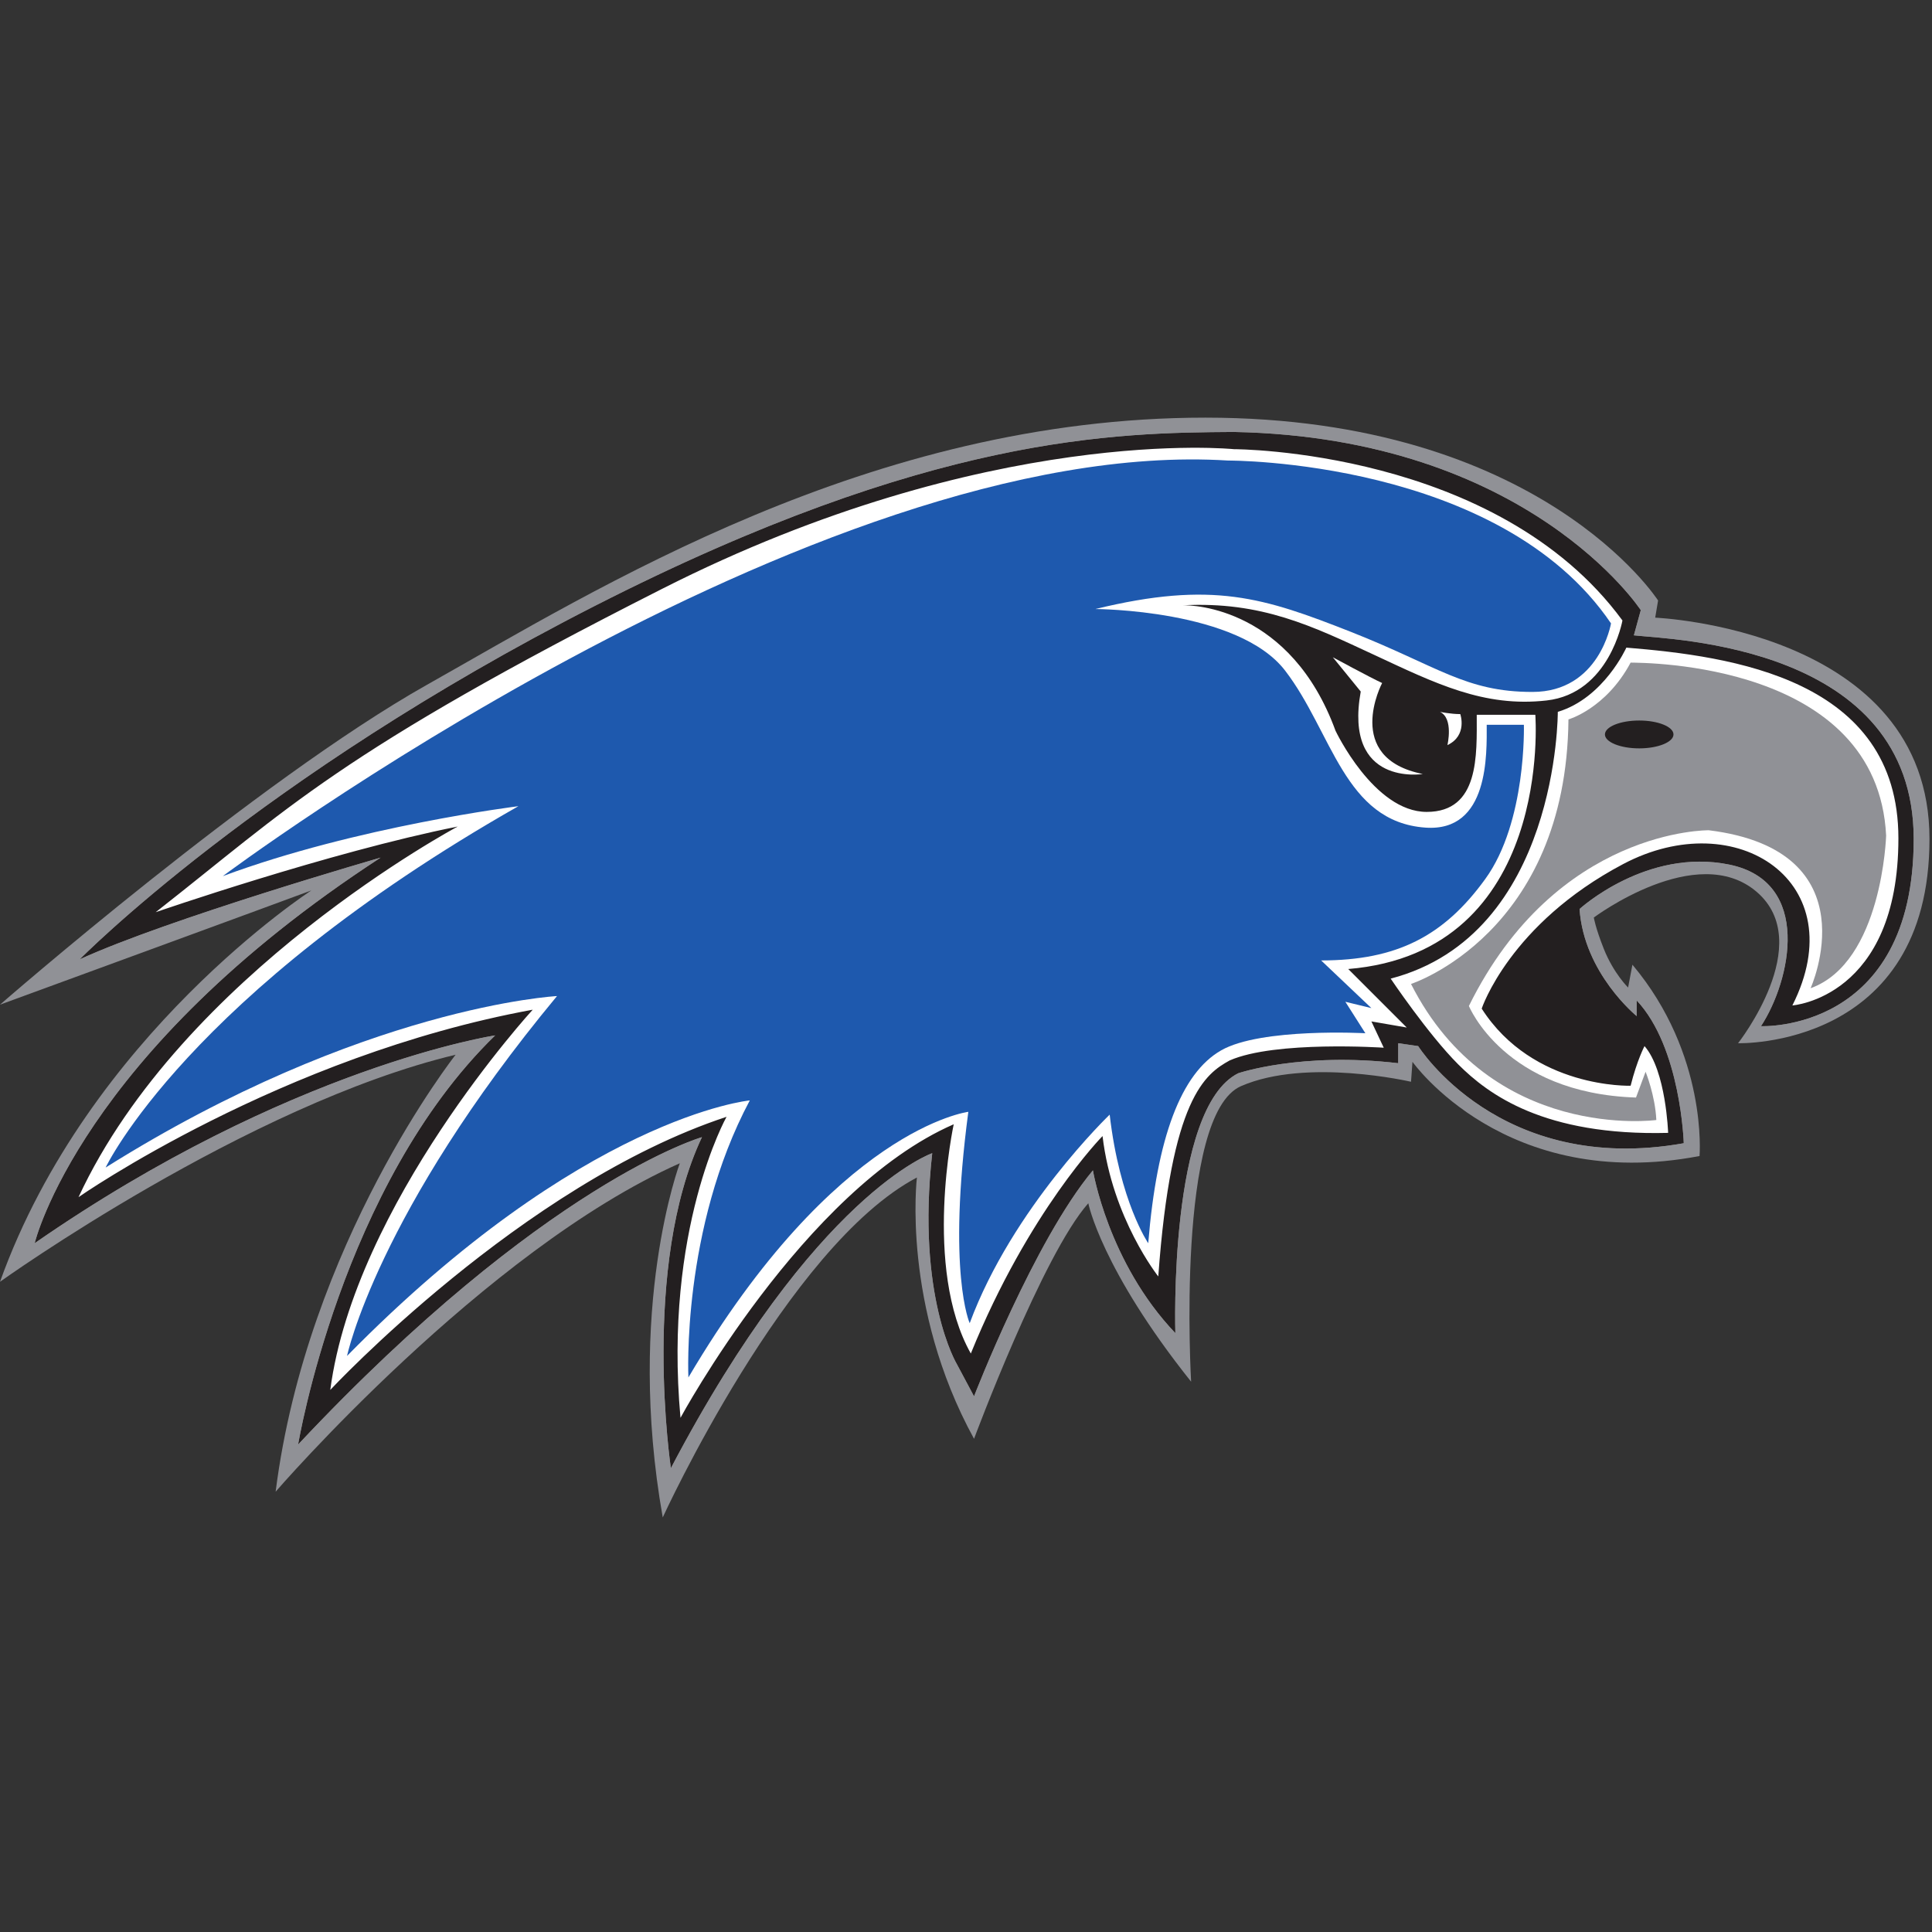 <?xml version="1.0" encoding="UTF-8"?>
<svg width="200px" height="200px" viewBox="0 0 200 200" version="1.1" xmlns="http://www.w3.org/2000/svg" xmlns:xlink="http://www.w3.org/1999/xlink">
    <rect x="0" y="0" width="200" height="200" fill="#333333" stroke="none"/>
    <!-- Generator: Sketch 54.1 (76490) - https://sketchapp.com -->
    <title>hartwick</title>
    <desc>Created with Sketch.</desc>
    <g id="hartwick" stroke="none" stroke-width="1" fill="none" fill-rule="evenodd">
        <g id="hartwick_BGL">
            <g id="hartwick" transform="translate(0, 43)">
                <g id="g10" transform="translate(99.961, 57.053) scale(-1, 1) rotate(-180) translate(-99.961, -57.053) translate(0, 0.022)" fill-rule="nonzero">
                    <g id="g12">
                        <path d="M123.304,14.052 C123.304,14.052 121.672,41.697 128.476,44.651 C135.281,47.61 146.068,45.1 146.068,45.1 L146.218,47.166 C146.218,47.166 155.829,33.563 175.936,37.413 C175.936,37.413 176.818,47.899 168.988,57.218 L168.54,54.856 C168.54,54.856 167.044,56.313 166.032,58.843 C165.148,61.068 164.992,62.101 164.992,62.101 C164.992,62.101 175.635,70.081 181.85,64.76 C188.059,59.435 179.924,49.09 179.924,49.09 C179.924,49.09 199.739,48.491 199.739,70.231 C199.739,91.958 171.346,93.144 171.346,93.144 L171.644,94.92 C171.644,94.92 159.528,113.85 124.779,113.85 C90.036,113.85 61.801,96.099 44.202,86.197 C26.61,76.291 0,53.08 0,53.08 C0,53.08 29.868,64.017 32.234,64.908 C32.234,64.908 9.169,49.973 0,24.394 C0,24.394 25.577,42.732 47.166,47.899 C47.166,47.899 31.784,28.385 28.534,2.665 C28.534,2.665 50.116,27.652 70.373,36.663 C70.373,36.663 64.76,21.736 68.607,0 C68.607,0 81.459,28.094 94.919,35.189 C94.919,35.189 93.294,21.879 100.832,8.14 C100.832,8.14 107.93,27.204 112.661,32.523 C112.661,32.523 113.991,25.729 123.304,14.052" id="path14" fill="#909196"></path>
                        <path d="M182.298,50.856 C185.395,55.59 187.62,65.795 179.042,67.575 C170.463,69.349 163.516,62.984 163.516,62.984 C163.964,56.335 169.429,51.898 169.429,51.898 L169.429,53.519 C174.012,48.648 174.303,38.737 174.303,38.737 C155.237,35.339 146.81,48.792 146.81,48.792 L144.744,49.09 L144.744,47.02 C134.687,48.2 128.186,45.982 128.186,45.982 C120.939,42.393 121.672,19.08 121.672,19.08 C114.693,26.397 113.139,35.93 113.139,35.93 C107.038,28.614 100.832,12.536 100.832,12.536 L99.057,15.862 C99.057,15.862 94.84,22.85 96.504,37.706 C96.504,37.706 84.423,33.604 69.449,5.1 C69.449,5.1 66.343,25.951 72.666,39.367 C72.666,39.367 56.363,34.711 30.862,7.548 C30.862,7.548 35.301,34.38 51.261,49.901 C51.261,49.901 29.971,46.684 3.588,28.385 C3.588,28.385 8.248,48.016 39.402,68.303 C39.402,68.303 17.449,61.984 8.248,57.77 C8.248,57.77 26.762,76.625 61.581,94.364 C96.393,112.107 115.504,112.286 127.742,112.368 C158.194,111.775 169.854,93.922 169.854,93.922 L169.139,91.314 C172.976,90.872 198.106,90.333 198.106,70.231 C198.106,50.123 182.298,50.856 182.298,50.856" id="path16" fill="#FFFFFF"></path>
                        <path d="M100.383,20.108 C100.383,20.108 98.026,25.287 100.241,41.988 C100.241,41.988 86.489,40.298 71.263,14.493 C71.263,14.493 70.523,29.864 77.619,43.171 C77.619,43.171 60.327,41.546 35.925,16.717 C35.925,16.717 39.031,31.502 57.662,53.972 C57.662,53.972 37.556,52.928 10.936,36.222 C10.936,36.222 19.365,54.115 53.666,73.628 C53.666,73.628 36.956,71.556 23.064,66.387 C23.064,66.387 84.196,112.107 127.144,109.408 C127.144,109.408 155.237,109.554 166.771,92.55 C166.771,92.55 165.583,85.455 158.637,85.455 C151.689,85.455 148.872,88.114 139.861,91.667 C130.84,95.216 125.519,96.991 113.393,94.037 C113.393,94.037 128.163,94.016 133.04,87.656 C137.923,81.298 139.143,72.019 147.549,71.41 C154.187,70.928 153.904,79.102 153.904,82.057 L157.752,82.057 C157.752,82.057 158.047,72.003 153.755,66.091 C149.474,60.175 144.593,57.66 136.763,57.66 L141.966,52.725 L139.27,53.381 L141.343,50.123 C141.343,50.123 130.549,50.715 126.412,48.35 C122.263,45.982 119.757,39.329 118.865,28.385 C118.865,28.385 115.915,32.68 114.874,41.697 C114.874,41.697 104.821,32.081 100.383,20.108" id="path18" fill="#1E59AE"></path>
                        <path d="M185.546,53.001 C191.98,65.759 179.782,73.85 168.027,67.635 C156.27,61.428 153.385,52.672 153.385,52.672 C158.715,44.35 168.801,44.689 168.801,44.689 C169.471,47.348 170.24,48.792 170.24,48.792 C172.468,46.243 172.685,39.809 172.685,39.809 C159.82,39.479 154.053,43.803 150.948,46.906 C147.841,50.011 143.962,55.777 143.962,55.777 C161.373,60.325 161.263,83.393 161.263,83.393 C166.032,84.83 168.358,90.042 168.358,90.042 C179.224,89.154 196.522,86.83 196.522,70.301 C196.522,53.782 185.546,53.001 185.546,53.001 L185.546,53.001 Z M128.186,45.982 C128.186,45.982 134.687,48.2 144.744,47.02 L144.744,49.09 L146.81,48.792 C146.81,48.792 155.237,35.339 174.303,38.737 C174.303,38.737 174.012,48.648 169.429,53.519 L169.429,51.898 C169.429,51.898 163.964,56.335 163.516,62.984 C163.516,62.984 170.463,69.349 179.042,67.575 C187.62,65.795 185.395,55.59 182.298,50.856 C182.298,50.856 198.106,50.123 198.106,70.231 C198.106,90.333 172.976,90.872 169.139,91.314 L169.854,93.922 C169.854,93.922 158.194,111.775 127.742,112.368 C115.504,112.286 96.393,112.107 61.581,94.364 C26.762,76.625 8.248,57.77 8.248,57.77 C17.449,61.984 39.402,68.303 39.402,68.303 C8.248,48.016 3.588,28.385 3.588,28.385 C29.971,46.684 51.261,49.901 51.261,49.901 C35.301,34.38 30.862,7.548 30.862,7.548 C56.363,34.711 72.666,39.367 72.666,39.367 C66.343,25.951 69.449,5.1 69.449,5.1 C84.423,33.604 96.504,37.706 96.504,37.706 C94.84,22.85 99.057,15.862 99.057,15.862 L100.832,12.536 C100.832,12.536 107.038,28.614 113.139,35.93 C113.139,35.93 114.693,26.397 121.672,19.08 C121.672,19.08 120.939,42.393 128.186,45.982 Z M100.499,16.968 C95.511,25.838 98.728,40.699 98.728,40.699 C83.193,33.935 70.444,10.311 70.444,10.311 C68.67,29.829 75.212,41.472 75.212,41.472 C54.036,34.486 34.189,13.199 34.189,13.199 C36.735,32.489 55.147,52.56 55.147,52.56 C29.088,47.789 8.129,33.155 8.129,33.155 C18.886,56.335 47.381,71.521 47.381,71.521 C34.08,68.866 16.116,62.652 16.116,62.652 C29.86,73.408 34.835,79.052 68.566,96.139 C102.275,113.217 127.742,110.585 127.742,110.585 C127.742,110.585 154.945,110.592 167.955,92.853 C167.955,92.853 166.613,85.31 160.108,84.572 C153.612,83.835 148.582,86.345 142.227,89.305 C135.894,92.245 130.606,94.863 122.397,94.421 C123.585,94.483 133.632,94.089 138.252,81.439 C138.252,81.439 142.227,73.036 147.691,73.036 C153.171,73.036 152.872,78.952 152.872,83.088 L158.936,83.088 C158.936,83.088 160.857,58.543 139.57,56.771 L145.626,50.715 L141.966,51.347 L143.245,48.625 C143.245,48.625 132.016,49.381 127.294,47.307 C124.779,45.914 121.239,43.467 119.905,24.946 C119.905,24.946 115.141,30.938 114.135,39.479 C114.135,39.479 106.486,31.721 100.499,16.968 L100.499,16.968 Z" id="path20" fill="#231F20"></path>
                        <path d="M137.976,89.044 C137.976,89.044 141.856,86.937 143.078,86.378 C143.078,86.378 138.971,78.62 147.288,76.959 C147.288,76.959 139.081,75.621 140.863,85.496 L137.976,89.044" id="path22" fill="#FFFFFF"></path>
                        <path d="M149.064,83.393 C149.064,83.393 150.176,83.161 151.168,83.161 C151.168,83.161 151.942,80.944 149.837,79.952 C149.837,79.952 150.495,82.72 149.064,83.393" id="path24" fill="#FFFFFF"></path>
                        <path d="M146.068,55.225 C146.068,55.225 162.153,60.435 162.366,82.61 C162.366,82.61 166.254,83.72 168.801,88.491 C170.189,88.465 194.354,88.546 195.252,70.585 C195.252,70.585 194.86,57.45 187.433,54.784 C187.433,54.784 193.867,69.034 176.897,71.136 C176.897,71.136 161.151,71.358 152.06,52.946 C152.06,52.946 155.72,43.908 169.358,43.467 L170.35,46.136 C170.35,46.136 171.346,43.689 171.463,41.141 C171.463,41.141 154.385,38.818 146.068,55.225" id="path26" fill="#909196"></path>
                        <path d="M173.238,81.054 C173.238,80.264 171.644,79.613 169.692,79.613 C167.728,79.613 166.142,80.264 166.142,81.054 C166.142,81.852 167.728,82.496 169.692,82.496 C171.644,82.496 173.238,81.852 173.238,81.054" id="path28" fill="#231F20"></path>
                    </g>
                </g>
            </g>
        </g>
    </g>
</svg>